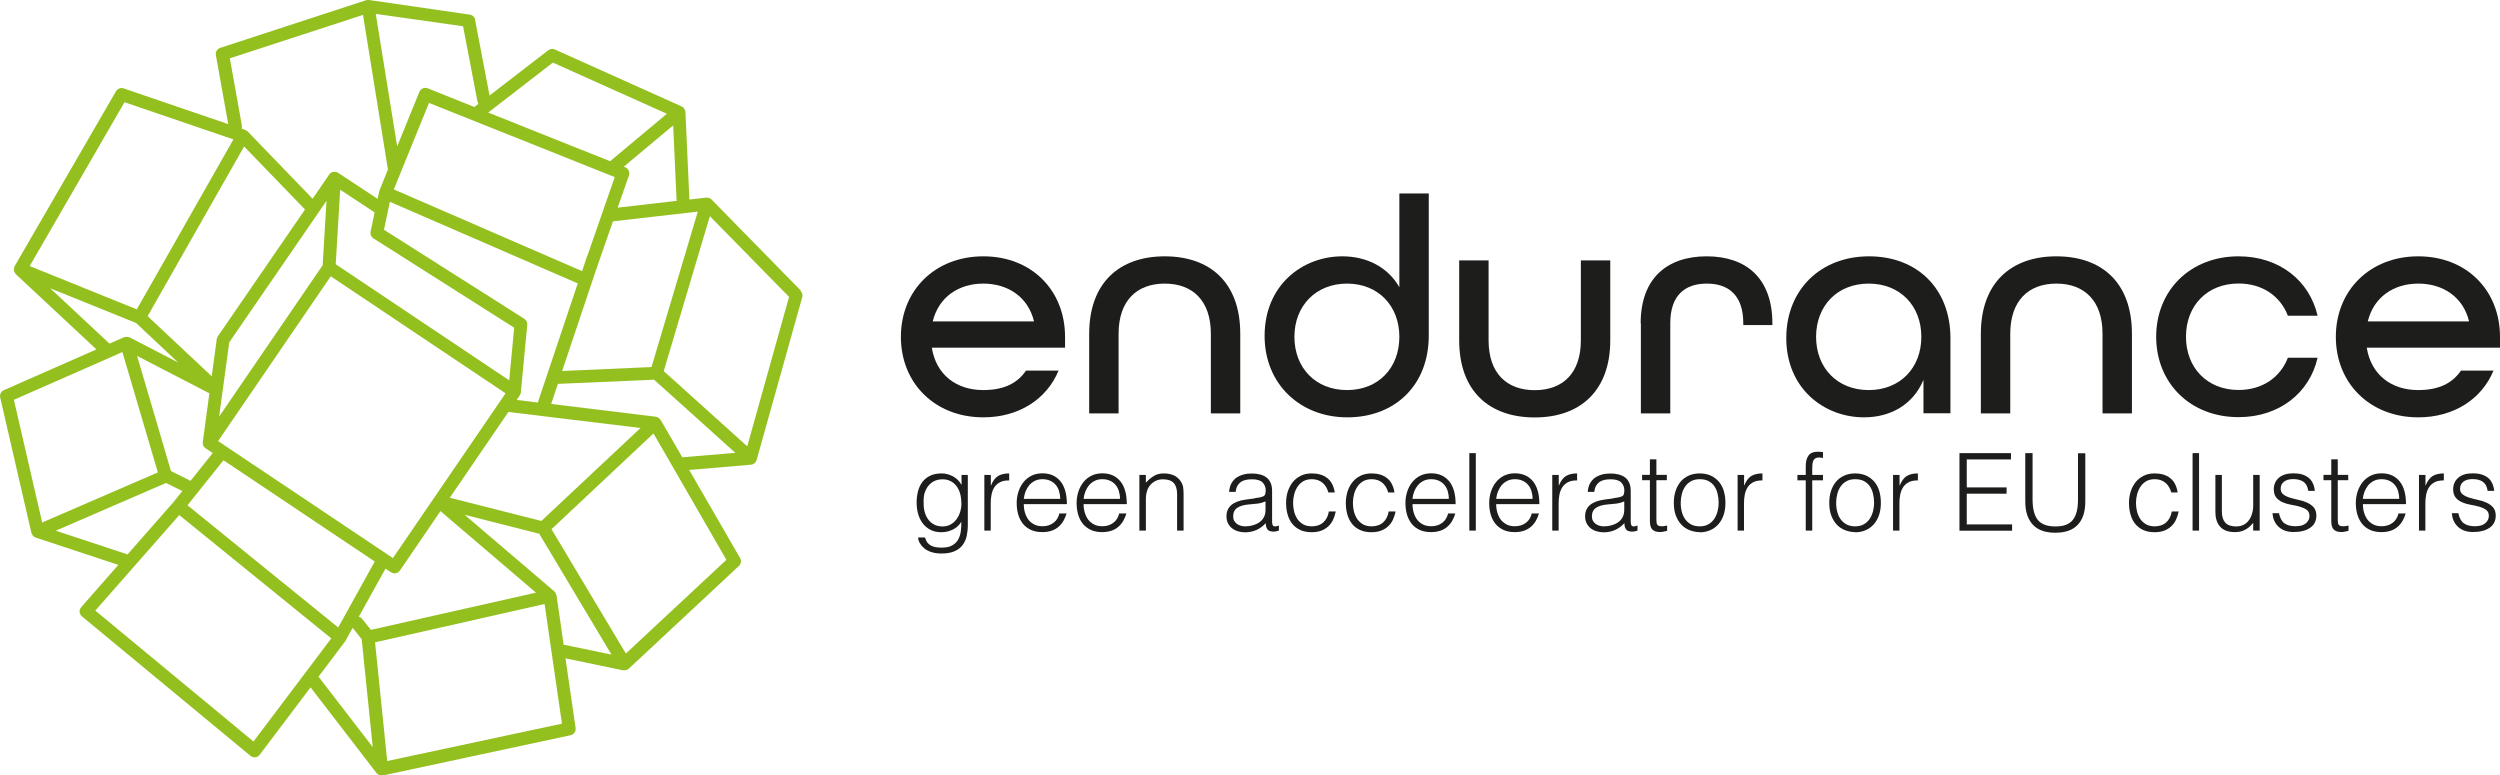 <?xml version="1.0" encoding="UTF-8"?>
<svg xmlns="http://www.w3.org/2000/svg" id="Capa_2" viewBox="0 0 246.56 76.47">
  <defs>
    <style>.cls-1{fill:#93c01f;}.cls-1,.cls-2{stroke-width:0px;}.cls-2{fill:#1d1d1b;}</style>
  </defs>
  <g id="Capa_3">
    <path class="cls-2" d="M88.85,33.22c0-4.58,3.36-7.94,8.13-7.94s8.06,3.36,8.06,7.94v1.07h-13.14c.43,2.69,2.44,4.18,5.07,4.18,1.95,0,3.33-.61,4.22-1.92h3.21c-1.16,2.81-3.91,4.61-7.42,4.61-4.77,0-8.13-3.36-8.13-7.94ZM101.98,31.7c-.58-2.41-2.57-3.73-5.01-3.73s-4.4,1.34-4.98,3.73h9.99Z"></path>
    <path class="cls-2" d="M107.42,32.92c0-5.04,2.99-7.64,7.45-7.64s7.45,2.57,7.45,7.64v7.85h-2.9v-7.85c0-3.27-1.8-4.95-4.55-4.95s-4.55,1.68-4.55,4.95v7.85h-2.9v-7.85Z"></path>
    <path class="cls-2" d="M124.72,33.13c0-5.01,3.73-7.85,7.67-7.85,2.44,0,4.52,1.1,5.62,3.05v-9.25h2.9v14.02c0,4.92-3.36,8.06-8.03,8.06s-8.16-3.3-8.16-8.03ZM138.01,33.22c0-3.05-2.08-5.25-5.16-5.25s-5.19,2.2-5.19,5.25,2.08,5.25,5.19,5.25,5.16-2.2,5.16-5.25Z"></path>
    <path class="cls-2" d="M143.91,33.56v-7.88h2.9v7.88c0,3.27,1.8,4.92,4.55,4.92s4.55-1.65,4.55-4.92v-7.88h2.9v7.88c0,5.01-2.99,7.61-7.45,7.61s-7.45-2.57-7.45-7.61Z"></path>
    <path class="cls-2" d="M161.81,31.88c0-4.46,2.63-6.6,6.51-6.6s6.48,2.14,6.48,6.63v.15h-2.87v-.18c0-2.78-1.47-3.91-3.6-3.91s-3.6,1.13-3.6,3.91v8.89h-2.9v-8.89Z"></path>
    <path class="cls-2" d="M176.17,33.34c0-4.74,3.36-8.06,8.16-8.06s8.03,3.24,8.03,8.06v7.42h-2.66v-3.3c-1.01,2.44-3.24,3.7-5.86,3.7-3.94,0-7.67-2.84-7.67-7.82ZM189.49,33.22c0-3.05-2.08-5.25-5.19-5.25s-5.19,2.2-5.19,5.25,2.08,5.25,5.19,5.25,5.19-2.2,5.19-5.25Z"></path>
    <path class="cls-2" d="M195.36,32.92c0-5.04,2.99-7.64,7.45-7.64s7.45,2.57,7.45,7.64v7.85h-2.9v-7.85c0-3.27-1.8-4.95-4.55-4.95s-4.55,1.68-4.55,4.95v7.85h-2.9v-7.85Z"></path>
    <path class="cls-2" d="M212.65,33.22c0-4.58,3.36-7.94,8.13-7.94,4,0,6.99,2.38,7.79,5.86h-2.93c-.73-1.92-2.5-3.18-4.86-3.18-3.12,0-5.19,2.2-5.19,5.25s2.08,5.25,5.19,5.25c2.35,0,4.12-1.25,4.86-3.18h2.93c-.79,3.48-3.79,5.86-7.79,5.86-4.77,0-8.13-3.36-8.13-7.94Z"></path>
    <path class="cls-2" d="M230.37,33.22c0-4.58,3.36-7.94,8.13-7.94s8.06,3.36,8.06,7.94v1.07h-13.14c.43,2.69,2.44,4.18,5.07,4.18,1.95,0,3.33-.61,4.22-1.92h3.21c-1.16,2.81-3.91,4.61-7.42,4.61-4.77,0-8.13-3.36-8.13-7.94ZM243.51,31.7c-.58-2.41-2.57-3.73-5.01-3.73s-4.4,1.34-4.98,3.73h9.99Z"></path>
    <path class="cls-2" d="M94.81,46.84h.64v4.96c0,.37-.04.72-.11,1.06-.07.34-.21.63-.4.89s-.45.46-.79.61c-.33.15-.76.23-1.28.23-.4,0-.75-.05-1.04-.15-.29-.1-.53-.23-.71-.39-.18-.16-.32-.33-.42-.51-.1-.19-.15-.36-.15-.53h.68c.05.2.13.37.23.5s.23.23.38.31c.15.07.31.13.48.15s.36.04.55.04c.43,0,.78-.07,1.04-.22s.46-.34.59-.58c.13-.24.22-.51.26-.82.04-.3.05-.62.05-.93-.21.34-.49.6-.84.77s-.73.26-1.12.26c-.42,0-.78-.08-1.09-.24s-.56-.37-.76-.64-.35-.57-.45-.93c-.1-.35-.15-.72-.15-1.1,0-.4.05-.78.14-1.14.09-.35.24-.66.44-.92.2-.26.46-.46.77-.61s.69-.22,1.14-.22c.18,0,.36.02.54.07.18.05.36.12.54.21s.33.21.48.35c.15.14.26.3.36.48h.02v-.97ZM94.81,49.61c0-.33-.04-.64-.12-.93-.08-.29-.2-.53-.36-.74-.16-.21-.35-.37-.58-.49-.23-.12-.5-.18-.79-.18-.27,0-.52.05-.74.14-.23.1-.42.24-.59.42-.17.18-.3.41-.4.67-.1.27-.14.57-.14.92-.01.35.01.67.08.97.07.3.18.56.34.79.15.23.35.41.59.54s.53.2.86.2c.29,0,.55-.06.78-.19.23-.12.42-.29.58-.5.16-.21.28-.45.37-.73s.13-.58.13-.89Z"></path>
    <path class="cls-2" d="M97.72,52.33h-.64v-5.49h.64v1.03h.02c.18-.44.4-.74.68-.92.28-.17.65-.26,1.11-.26v.69c-.36,0-.66.05-.89.17-.23.12-.42.28-.56.49-.14.21-.23.45-.29.73s-.08.57-.08.88v2.69Z"></path>
    <path class="cls-2" d="M100.97,49.73c0,.3.04.58.12.84.08.27.19.49.34.69.15.19.34.35.58.47.23.12.5.17.81.17.42,0,.77-.11,1.07-.33.3-.22.49-.53.59-.93h.71c-.08.26-.18.5-.31.73-.13.22-.29.42-.48.58-.19.17-.42.3-.68.39-.26.09-.57.14-.91.14-.44,0-.82-.07-1.14-.22-.32-.15-.58-.35-.79-.61-.2-.26-.36-.56-.46-.91s-.15-.73-.15-1.13.06-.78.18-1.14c.12-.35.28-.66.5-.93s.48-.47.79-.63c.31-.15.66-.23,1.06-.23.76,0,1.35.26,1.78.78.43.52.64,1.27.64,2.26h-4.26ZM104.56,49.2c0-.27-.04-.52-.11-.76-.07-.24-.18-.44-.33-.62s-.33-.31-.55-.41c-.22-.1-.47-.15-.75-.15s-.53.05-.75.16c-.22.11-.4.25-.55.42-.15.18-.27.38-.37.62-.09.23-.15.48-.18.74h3.58Z"></path>
    <path class="cls-2" d="M106.87,49.73c0,.3.04.58.12.84s.19.49.34.69c.15.19.35.35.58.47.23.12.5.17.81.17.42,0,.77-.11,1.07-.33.3-.22.49-.53.59-.93h.71c-.08.26-.18.5-.31.73-.13.22-.29.42-.48.58-.19.17-.42.3-.68.39-.26.09-.57.14-.91.14-.44,0-.82-.07-1.13-.22-.32-.15-.58-.35-.79-.61-.21-.26-.36-.56-.46-.91-.1-.35-.15-.73-.15-1.13s.06-.78.18-1.14c.12-.35.28-.66.5-.93.22-.27.48-.47.79-.63.31-.15.67-.23,1.06-.23.76,0,1.35.26,1.78.78s.64,1.27.64,2.26h-4.27ZM110.46,49.2c0-.27-.04-.52-.11-.76-.07-.24-.18-.44-.33-.62s-.33-.31-.55-.41c-.22-.1-.47-.15-.75-.15s-.53.05-.75.16-.4.25-.55.42c-.15.18-.27.38-.37.62-.09.23-.15.48-.18.74h3.59Z"></path>
    <path class="cls-2" d="M113.01,52.33h-.64v-5.49h.64v.76c.25-.27.52-.49.79-.66.27-.17.6-.25.98-.25.34,0,.65.06.94.17.29.12.53.32.73.61.13.2.21.4.24.61.02.21.04.43.04.65v3.6h-.64v-3.58c0-.49-.11-.87-.33-1.11-.22-.25-.58-.37-1.09-.37-.2,0-.38.03-.54.09-.16.06-.31.14-.44.24-.13.1-.24.21-.33.34-.09.13-.16.26-.21.4-.06.18-.1.35-.12.51s-.02.34-.02.53v2.96Z"></path>
    <path class="cls-2" d="M123.75,49.13c.12-.01.26-.03.43-.06.17-.03.3-.07.41-.12.11-.05.17-.13.2-.25.02-.12.04-.23.04-.32,0-.32-.1-.59-.31-.8s-.56-.31-1.05-.31c-.22,0-.42.02-.61.06-.18.04-.34.11-.48.2-.14.1-.25.22-.34.38-.09.16-.15.36-.17.6h-.65c.02-.32.1-.6.22-.83.13-.23.29-.42.49-.56.2-.14.44-.25.7-.32s.55-.1.84-.1c.28,0,.54.03.78.09.24.06.46.15.64.29.18.13.32.31.42.53.1.22.15.49.15.81v2.99c0,.25.04.41.13.47s.27.05.54-.05v.5s-.12.04-.22.06-.19.04-.28.04c-.1,0-.19,0-.29-.03-.11-.01-.19-.05-.25-.1s-.11-.12-.15-.19c-.04-.07-.06-.16-.08-.24-.02-.09-.02-.18-.02-.28-.27.3-.58.52-.92.68-.35.15-.72.23-1.12.23-.24,0-.47-.03-.7-.1s-.42-.16-.59-.3c-.17-.13-.3-.3-.4-.49-.1-.19-.15-.43-.15-.69,0-.93.64-1.48,1.92-1.65l.88-.12ZM124.82,49.45c-.27.11-.54.19-.82.22-.28.03-.55.06-.83.08-.49.04-.87.15-1.14.33s-.41.46-.41.84c0,.17.03.32.1.44s.16.23.27.31.24.14.38.18c.14.04.29.06.44.06.25,0,.5-.03.74-.1s.45-.16.64-.29.34-.3.45-.5c.11-.2.17-.44.17-.72v-.86Z"></path>
    <path class="cls-2" d="M131.01,48.57c-.11-.41-.31-.73-.58-.96-.28-.23-.63-.35-1.05-.35-.33,0-.61.07-.84.2-.23.14-.42.31-.57.54s-.26.47-.33.75c-.07.28-.11.56-.11.84s.03.57.1.85c.07.28.18.52.32.74.15.22.34.39.57.53.23.13.52.2.85.2.47,0,.85-.13,1.14-.39.29-.26.47-.62.55-1.08h.68c-.06.3-.15.58-.27.83s-.28.47-.48.65c-.19.18-.43.32-.69.42-.27.1-.58.15-.92.15-.44,0-.82-.07-1.14-.22-.32-.15-.58-.35-.79-.61-.21-.26-.36-.56-.46-.92-.1-.35-.15-.73-.15-1.14,0-.38.05-.75.16-1.1.11-.35.27-.66.48-.93.21-.27.48-.48.79-.64.31-.16.68-.24,1.09-.24.64,0,1.15.15,1.54.46.39.3.64.78.74,1.42h-.65Z"></path>
    <path class="cls-2" d="M136.91,48.57c-.11-.41-.31-.73-.58-.96-.28-.23-.63-.35-1.05-.35-.32,0-.6.07-.84.2-.23.14-.42.31-.57.54-.15.22-.26.47-.33.75-.07.28-.11.56-.11.84s.03.57.1.85c.07.28.18.52.32.74.15.22.34.39.57.53.23.13.52.2.85.2.47,0,.85-.13,1.14-.39.29-.26.47-.62.55-1.08h.68c-.06.3-.15.58-.27.83-.12.25-.28.47-.48.65-.19.18-.43.32-.7.42s-.58.15-.92.15c-.44,0-.82-.07-1.14-.22-.32-.15-.58-.35-.79-.61-.2-.26-.36-.56-.46-.92-.1-.35-.15-.73-.15-1.14,0-.38.06-.75.16-1.1.11-.35.27-.66.48-.93.21-.27.48-.48.79-.64.32-.16.68-.24,1.09-.24.64,0,1.15.15,1.54.46.39.3.64.78.74,1.42h-.65Z"></path>
    <path class="cls-2" d="M139.31,49.73c0,.3.04.58.12.84.08.27.19.49.34.69.15.19.34.35.58.47.23.12.5.17.81.17.42,0,.77-.11,1.07-.33.3-.22.49-.53.59-.93h.71c-.08.26-.18.5-.31.73-.13.22-.29.42-.48.58-.19.17-.42.3-.68.39-.26.09-.57.14-.91.14-.44,0-.82-.07-1.14-.22-.32-.15-.58-.35-.79-.61-.2-.26-.36-.56-.46-.91s-.15-.73-.15-1.13.06-.78.18-1.14c.12-.35.28-.66.5-.93s.48-.47.79-.63c.31-.15.66-.23,1.06-.23.76,0,1.35.26,1.78.78.43.52.64,1.27.64,2.26h-4.26ZM142.89,49.2c0-.27-.04-.52-.11-.76-.07-.24-.18-.44-.33-.62s-.33-.31-.55-.41c-.22-.1-.47-.15-.75-.15s-.53.05-.75.16c-.22.11-.4.25-.55.42-.15.18-.27.38-.37.62-.09.23-.15.48-.18.74h3.58Z"></path>
    <path class="cls-2" d="M144.91,52.33v-7.64h.64v7.64h-.64Z"></path>
    <path class="cls-2" d="M147.56,49.73c0,.3.04.58.12.84s.19.49.34.69c.15.19.35.35.58.47.23.12.5.17.81.17.42,0,.77-.11,1.07-.33.3-.22.49-.53.59-.93h.71c-.08.26-.18.5-.31.73-.13.22-.29.42-.48.58-.19.17-.42.3-.68.39-.26.09-.57.14-.91.14-.44,0-.82-.07-1.13-.22-.32-.15-.58-.35-.79-.61-.21-.26-.36-.56-.46-.91-.1-.35-.15-.73-.15-1.13s.06-.78.18-1.14c.12-.35.28-.66.5-.93.22-.27.48-.47.79-.63.31-.15.67-.23,1.06-.23.76,0,1.35.26,1.78.78s.64,1.27.64,2.26h-4.27ZM151.15,49.2c0-.27-.04-.52-.11-.76-.07-.24-.18-.44-.33-.62s-.33-.31-.55-.41c-.22-.1-.47-.15-.75-.15s-.53.05-.75.16-.4.25-.55.42c-.15.18-.27.38-.37.62-.09.23-.15.48-.18.74h3.59Z"></path>
    <path class="cls-2" d="M153.73,52.33h-.64v-5.49h.64v1.03h.02c.18-.44.41-.74.68-.92.28-.17.65-.26,1.11-.26v.69c-.36,0-.66.05-.89.17-.23.12-.42.28-.56.49-.14.21-.23.45-.29.73s-.08.57-.08.88v2.69Z"></path>
    <path class="cls-2" d="M159.12,49.13c.12-.01.26-.03.43-.06.17-.03.3-.07.41-.12.11-.05.17-.13.2-.25.02-.12.04-.23.04-.32,0-.32-.1-.59-.31-.8s-.56-.31-1.05-.31c-.22,0-.42.02-.61.06-.18.04-.34.11-.48.2-.14.1-.25.22-.34.38-.09.16-.15.36-.17.6h-.65c.02-.32.1-.6.22-.83.13-.23.29-.42.49-.56.2-.14.44-.25.7-.32s.55-.1.84-.1c.28,0,.54.03.78.09.24.06.46.15.64.29.18.13.32.31.42.53.1.22.15.49.15.81v2.99c0,.25.04.41.13.47s.27.05.54-.05v.5s-.12.04-.22.06-.19.04-.28.04c-.1,0-.19,0-.29-.03-.11-.01-.19-.05-.25-.1s-.11-.12-.15-.19c-.04-.07-.06-.16-.08-.24-.02-.09-.02-.18-.02-.28-.27.3-.58.52-.92.68-.35.15-.72.23-1.12.23-.24,0-.47-.03-.7-.1s-.42-.16-.59-.3c-.17-.13-.3-.3-.4-.49-.1-.19-.15-.43-.15-.69,0-.93.64-1.48,1.92-1.65l.88-.12ZM160.2,49.45c-.27.11-.54.19-.82.22-.28.03-.55.06-.83.08-.49.04-.87.15-1.14.33s-.41.46-.41.84c0,.17.03.32.1.44s.16.23.27.31.24.14.38.18c.14.04.29.06.44.06.25,0,.5-.03.74-.1s.45-.16.64-.29.34-.3.45-.5c.11-.2.17-.44.17-.72v-.86Z"></path>
    <path class="cls-2" d="M164.43,52.35c-.08.01-.18.04-.31.07-.13.04-.27.05-.42.05-.32,0-.56-.08-.73-.24-.17-.16-.25-.44-.25-.85v-4.02h-.77v-.53h.77v-1.53h.64v1.53h1.03v.53h-1.03v3.77c0,.13,0,.25.01.35,0,.1.03.18.06.24.04.06.09.11.16.14.07.03.18.04.31.04.08,0,.17,0,.26-.02s.18-.03.26-.05v.52Z"></path>
    <path class="cls-2" d="M167.63,52.48c-.35,0-.68-.07-.99-.19s-.58-.3-.81-.54-.41-.54-.55-.9c-.14-.36-.2-.78-.2-1.26,0-.4.05-.78.16-1.13s.27-.66.48-.92c.21-.26.48-.47.8-.62.32-.15.69-.23,1.11-.23s.81.08,1.12.23c.32.15.58.36.8.62.21.26.37.56.47.92.1.35.15.73.15,1.14,0,.44-.06.84-.18,1.19-.12.35-.29.66-.51.91-.22.25-.49.45-.81.59-.32.14-.66.21-1.05.21ZM169.5,49.58c0-.32-.04-.63-.11-.91-.07-.28-.18-.53-.33-.74-.15-.21-.34-.37-.57-.49-.23-.12-.52-.18-.86-.18s-.62.07-.85.2c-.24.13-.43.3-.58.52-.15.22-.26.46-.33.74s-.11.57-.11.86c0,.34.04.65.12.94.08.29.2.53.36.74.16.2.35.36.58.48.23.11.5.17.81.17.33,0,.62-.06.85-.2.24-.13.43-.31.58-.53.15-.22.26-.47.33-.74.07-.28.11-.56.11-.86Z"></path>
    <path class="cls-2" d="M172.01,52.33h-.64v-5.49h.64v1.03h.02c.18-.44.4-.74.68-.92.28-.17.65-.26,1.11-.26v.69c-.36,0-.66.05-.89.17-.23.12-.42.28-.56.49-.14.21-.23.45-.29.73s-.08.57-.08.88v2.69Z"></path>
    <path class="cls-2" d="M177.27,47.37v-.53h.82v-.87c0-.44.09-.79.27-1.04.18-.25.48-.38.9-.38.1,0,.19,0,.28.01.08,0,.17.02.25.03v.58c-.14-.04-.27-.05-.38-.05-.16,0-.29.03-.38.09-.09.06-.16.14-.2.24-.04.1-.07.21-.08.33s-.02.25-.02.38v.68h1.06v.53h-1.06v4.96h-.64v-4.96h-.82Z"></path>
    <path class="cls-2" d="M182.96,52.48c-.35,0-.68-.07-.99-.19s-.58-.3-.81-.54-.41-.54-.55-.9c-.14-.36-.2-.78-.2-1.26,0-.4.05-.78.16-1.13s.27-.66.48-.92c.21-.26.48-.47.8-.62.32-.15.69-.23,1.11-.23s.81.08,1.12.23c.32.15.58.36.8.62.21.26.37.56.47.92.1.35.15.73.15,1.14,0,.44-.06.84-.18,1.19-.12.35-.29.66-.51.91-.22.25-.49.45-.81.59-.32.14-.66.21-1.05.21ZM184.83,49.58c0-.32-.04-.63-.11-.91-.07-.28-.18-.53-.33-.74-.15-.21-.34-.37-.57-.49-.23-.12-.52-.18-.86-.18s-.62.07-.85.2c-.24.13-.43.3-.58.52-.15.22-.26.46-.33.74s-.11.57-.11.86c0,.34.04.65.12.94.08.29.2.53.36.74.16.2.35.36.58.48.23.11.5.17.81.17.33,0,.62-.06.85-.2.24-.13.43-.31.58-.53.15-.22.26-.47.33-.74.07-.28.11-.56.11-.86Z"></path>
    <path class="cls-2" d="M187.34,52.33h-.64v-5.49h.64v1.03h.02c.18-.44.41-.74.68-.92.28-.17.65-.26,1.11-.26v.69c-.36,0-.66.05-.89.17-.23.12-.42.28-.56.49-.14.21-.23.45-.29.73s-.08.57-.08.88v2.69Z"></path>
    <path class="cls-2" d="M193.25,52.33v-7.64h5.08v.62h-4.36v2.76h3.93v.62h-3.93v3.03h4.47v.62h-5.19Z"></path>
    <path class="cls-2" d="M199.74,44.69h.72v4.55c0,.95.18,1.63.53,2.05.35.42.92.63,1.71.63.41,0,.76-.05,1.05-.16.29-.11.52-.28.69-.5s.3-.5.38-.83.12-.72.12-1.18v-4.55h.72v4.76c0,1-.24,1.76-.74,2.29-.49.53-1.23.79-2.22.79s-1.74-.27-2.23-.81c-.49-.54-.73-1.29-.73-2.27v-4.76Z"></path>
    <path class="cls-2" d="M214.14,48.57c-.11-.41-.31-.73-.58-.96-.28-.23-.63-.35-1.05-.35-.33,0-.61.07-.84.2-.23.14-.42.31-.57.54s-.26.47-.33.75c-.07.28-.11.56-.11.84s.03.57.1.85c.07.28.18.52.32.74.15.22.34.39.57.53.23.13.52.2.85.2.47,0,.85-.13,1.14-.39.29-.26.47-.62.55-1.08h.68c-.06.3-.15.58-.27.83s-.28.47-.48.65c-.19.18-.43.32-.69.42-.27.1-.58.15-.92.15-.44,0-.82-.07-1.14-.22-.32-.15-.58-.35-.79-.61-.21-.26-.36-.56-.46-.92-.1-.35-.15-.73-.15-1.14,0-.38.05-.75.16-1.1.11-.35.27-.66.48-.93.21-.27.48-.48.79-.64.31-.16.68-.24,1.09-.24.64,0,1.15.15,1.54.46.39.3.64.78.74,1.42h-.65Z"></path>
    <path class="cls-2" d="M216.24,52.33v-7.64h.64v7.64h-.64Z"></path>
    <path class="cls-2" d="M222.22,46.84h.64v5.49h-.64v-.76c-.09.1-.18.2-.29.31s-.23.2-.37.29c-.14.09-.3.16-.48.22-.18.06-.4.09-.64.09-.37,0-.68-.05-.92-.15-.25-.1-.45-.25-.6-.43-.15-.18-.26-.4-.33-.64s-.1-.51-.1-.8v-3.62h.64v3.61c0,.47.11.84.33,1.09.22.25.58.38,1.08.38.26,0,.5-.05.71-.15.21-.1.38-.25.52-.43.14-.18.25-.4.33-.66s.12-.53.12-.84v-2.99Z"></path>
    <path class="cls-2" d="M224.76,50.61c.1.47.28.81.54,1,.26.19.63.29,1.11.29.23,0,.44-.03.61-.08.17-.06.31-.13.42-.23.11-.1.19-.2.25-.32.06-.12.08-.25.08-.38,0-.27-.09-.47-.26-.6s-.39-.23-.65-.31c-.26-.07-.54-.14-.85-.19s-.59-.13-.85-.24c-.26-.11-.48-.26-.65-.46s-.26-.48-.26-.84c0-.46.17-.84.5-1.13.34-.29.81-.44,1.43-.44s1.08.13,1.45.4.6.71.67,1.33h-.65c-.06-.42-.22-.72-.48-.9-.27-.17-.6-.26-1-.26s-.71.09-.92.26-.32.4-.32.68c0,.25.09.44.26.57s.39.24.65.32c.26.08.54.15.85.22.3.06.59.15.85.27.26.12.48.28.65.47.17.2.26.47.26.83,0,.26-.06.49-.17.7s-.27.37-.47.5-.43.24-.71.3c-.27.07-.57.1-.9.1s-.61-.05-.86-.14-.46-.23-.64-.4c-.18-.17-.31-.37-.41-.59-.1-.23-.15-.47-.17-.73h.65Z"></path>
    <path class="cls-2" d="M231.63,52.35c-.08.01-.18.04-.31.07-.13.04-.27.05-.42.05-.32,0-.56-.08-.73-.24-.17-.16-.25-.44-.25-.85v-4.02h-.77v-.53h.77v-1.53h.64v1.53h1.03v.53h-1.03v3.77c0,.13,0,.25.01.35,0,.1.03.18.06.24.04.06.09.11.16.14.07.03.18.04.31.04.08,0,.17,0,.26-.02s.18-.03.26-.05v.52Z"></path>
    <path class="cls-2" d="M233.04,49.73c0,.3.04.58.12.84.08.27.19.49.34.69.15.19.34.35.58.47.23.12.5.17.81.17.42,0,.77-.11,1.07-.33.3-.22.49-.53.59-.93h.71c-.08.26-.18.5-.31.73-.13.22-.29.42-.48.58-.19.17-.42.3-.68.39-.26.09-.57.14-.91.14-.44,0-.82-.07-1.14-.22-.32-.15-.58-.35-.79-.61-.2-.26-.36-.56-.46-.91s-.15-.73-.15-1.13.06-.78.18-1.14c.12-.35.28-.66.5-.93s.48-.47.79-.63c.31-.15.66-.23,1.06-.23.76,0,1.35.26,1.78.78s.64,1.27.64,2.26h-4.26ZM236.62,49.2c0-.27-.04-.52-.11-.76-.07-.24-.18-.44-.33-.62s-.33-.31-.55-.41c-.22-.1-.47-.15-.75-.15s-.53.05-.75.16c-.22.11-.4.25-.55.42-.15.18-.27.38-.37.62-.09.23-.15.48-.18.74h3.58Z"></path>
    <path class="cls-2" d="M239.21,52.33h-.64v-5.49h.64v1.03h.02c.18-.44.41-.74.68-.92.28-.17.65-.26,1.11-.26v.69c-.36,0-.66.05-.89.17-.23.12-.42.28-.56.49-.14.21-.23.45-.29.73s-.08.57-.08.88v2.69Z"></path>
    <path class="cls-2" d="M242.45,50.61c.1.47.28.81.54,1,.26.19.63.29,1.11.29.23,0,.44-.03.6-.08.17-.06.31-.13.42-.23s.19-.2.25-.32c.06-.12.09-.25.09-.38,0-.27-.09-.47-.26-.6s-.39-.23-.65-.31c-.26-.07-.54-.14-.85-.19s-.59-.13-.85-.24c-.26-.11-.48-.26-.65-.46s-.26-.48-.26-.84c0-.46.17-.84.5-1.13s.81-.44,1.43-.44,1.08.13,1.45.4c.37.27.6.71.67,1.33h-.65c-.06-.42-.22-.72-.48-.9s-.6-.26-1-.26-.71.09-.92.26-.32.4-.32.68c0,.25.09.44.26.57s.39.24.65.32c.26.08.54.15.85.22.3.06.59.15.85.27.26.12.48.28.65.47.17.2.26.47.26.83,0,.26-.06.49-.17.7-.11.2-.27.37-.47.5s-.43.24-.71.3c-.27.07-.57.1-.9.1s-.61-.05-.86-.14c-.25-.1-.47-.23-.64-.4-.18-.17-.31-.37-.41-.59-.1-.23-.15-.47-.17-.73h.65Z"></path>
    <path class="cls-1" d="M78.98,28.66l-8.82-9c-.06-.06-.14-.11-.21-.14-.02,0-.03,0-.05,0-.08-.02-.15-.03-.23-.03-.01,0-.02,0-.03,0l-1.65.19-.39-8.64s0-.02,0-.03c0,0,0-.02,0-.03,0-.02-.02-.04-.03-.06-.02-.07-.04-.13-.08-.19-.02-.03-.03-.05-.05-.07-.05-.06-.12-.12-.19-.15,0,0-.01-.01-.02-.02h-.03s-.02-.02-.03-.02l-12.45-5.59c-.21-.1-.46-.07-.65.08l-5.79,4.46-1.43-7.49s0-.01,0-.02c-.01-.05-.03-.09-.06-.14-.01-.03-.02-.06-.04-.08-.03-.05-.08-.09-.12-.12-.02-.01-.03-.03-.05-.04-.04-.03-.1-.04-.15-.06-.03-.01-.05-.02-.09-.03,0,0-.02,0-.03,0L36.39,0s-.05,0-.07,0c-.04,0-.08-.01-.12,0-.02,0-.03.01-.05.02-.01,0-.03,0-.04,0l-14.39,4.7c-.3.1-.49.4-.43.72l1.22,6.8-10.31-3.52c-.29-.1-.6.02-.76.28L1.45,26.24s0,.03-.02.05c-.02.05-.03.09-.04.14,0,.04-.02.07-.02.11,0,.05,0,.1.02.15,0,.03,0,.05,0,.08,0,0,.01.01.01.02.02.05.05.09.08.13.02.03.04.06.06.09,0,0,0,.01.01.02l7.96,7.43L.38,38.48c-.28.12-.43.43-.36.73l3.08,13.36s.02.04.03.06c.02.05.04.1.07.14.02.03.04.06.06.08.03.04.07.07.12.1.02.01.03.03.05.04.01,0,.03,0,.04,0,.02,0,.03.02.05.03l8.15,2.69-3.66,4.17c-.11.13-.17.3-.16.47.01.17.1.33.23.44l16.62,13.75c.11.09.26.15.41.15.02,0,.05,0,.07,0,.17-.02.33-.11.43-.25l5.02-6.65,6.5,8.45s.04.03.06.05c.02.02.04.06.07.08.01,0,.03,0,.04.01.1.06.21.11.33.11.04,0,.09,0,.13-.01l18.51-3.97c.33-.07.54-.38.5-.71l-1-6.87,5.68,1.18s.02,0,.03,0c0,0,0,0,.01,0,.03,0,.06,0,.09,0h0c.08,0,.15-.02.22-.04.02,0,.04-.02.06-.03.05-.02.09-.05.13-.08,0,0,.01,0,.02-.01l10.86-10.13c.22-.2.27-.53.12-.78l-5.02-8.69,6.1-.52s.02,0,.04-.01c.03,0,.06,0,.09-.01.02,0,.03-.02.04-.03.07-.03.13-.06.18-.11.02-.02.04-.03.06-.05.07-.07.12-.15.14-.25,0,0,0,0,0,0l4.5-16.06c.06-.22,0-.45-.16-.62ZM64.25,36.2l-8.81.39,3.28-9.78,1.73-4.98,8.37-.96-4.57,15.34ZM53.4,51.38l-9.04-2.29,5.78-8.46,13.03,1.58-9.78,9.17ZM36.59,62.13l-.89-1.11c-.08-.1-.19-.16-.31-.2l2.63-4.74.54.36c.11.07.23.11.35.11.2,0,.4-.1.53-.28l4-5.86,9.42,8.04-16.28,3.67ZM33.35,61.88l-14.86-12.05,3.55-4.44,14.92,9.99-3.61,6.51ZM16.86,46.45l-3.34-11.35,7.13,3.69-.65,4.8s0,.07,0,.11c0,.03,0,.07,0,.1,0,0,0,.01,0,.02.01.04.03.08.05.12.02.04.03.07.05.1.02.03.06.06.09.09.03.02.04.05.07.07l.72.48-2.19,2.74-1.94-.97ZM24.08,14.45l6,6.21-8.59,12.5c-.06.08-.09.18-.11.27l-.5,3.68-6.32-5.93,9.52-16.74ZM36.95,20.94l-.4,1.9c-.06.26.06.53.28.67l13.88,8.81-.49,5.19-17.11-11.45.44-7.35,3.4,2.24ZM60.63,17.46l-2.71,7.79s-.03.04-.04.07l-.39,1.18-.08.24-18.57-8.06,3.47-8.53,18.33,7.32ZM38.75,55.04l-17.24-11.54,11.11-16.25,17.24,11.54-11.11,16.25ZM31.82,26.16l-10.21,14.93,1-7.33,9.59-13.95-.38,6.35ZM50.96,39.44l.31-.46s0-.03.02-.04c.02-.04.04-.08.05-.12.01-.04.03-.07.03-.11,0-.01,0-.02,0-.03l.63-6.64c.02-.24-.09-.47-.29-.6l-13.84-8.78.4-1.9s0,0,0,0l.18-.86,18.53,8.05-3.94,11.75-2.1-.26ZM60.92,20.48l1.11-3.18c.11-.32-.05-.67-.36-.8l-.15-.06,4.87-4.07.34,7.44-5.8.67ZM54.54,6.18l11.23,5.04-5.6,4.68-12.02-4.8,6.38-4.93ZM47.19,10.24l-.41.31-4.59-1.84c-.33-.13-.69.03-.83.35l-2.19,5.38-2.11-13.07,8.61,1.22,1.42,7.42c.02.08.05.15.09.22ZM22.64,5.76l13.16-4.29,2.46,15.25-.83,2.05s0,.04-.01.06c0,.02-.02.03-.02.05l-.16.73-3.9-2.57s-.03-.01-.05-.02c-.03-.02-.06-.04-.09-.05-.02,0-.03,0-.05,0-.03,0-.06-.01-.09-.02-.05,0-.09,0-.14,0-.03,0-.06,0-.09.01-.05.01-.1.03-.14.06-.02.01-.04.02-.06.03-.06.04-.12.09-.16.16l-1.64,2.39-6.41-6.64s0,0,0,0c-.02-.02-.05-.03-.07-.05-.05-.04-.1-.07-.15-.09,0,0-.01,0-.02-.01l-.34-.12c.02-.09.03-.18.02-.28l-1.19-6.65ZM12.28,10.08l10.74,3.67-9.53,16.76-10.56-4.27L12.28,10.08ZM4.95,28.43l8.46,3.42,4.16,3.9-4.79-2.48s0,0-.01,0c0,0,0,0-.01,0-.03-.01-.06-.01-.09-.02-.05-.02-.1-.03-.15-.03-.04,0-.07,0-.11.01-.05,0-.09.01-.14.03-.01,0-.03,0-.04,0l-1.43.63-5.85-5.46ZM10.92,35.23s0,0,0,0l1.15-.51,3.5,11.87-11.41,4.94-2.79-12.1,9.55-4.2ZM5.5,52.34l10.87-4.71,1.61.8-.87,1.09-4.53,5.16-7.08-2.34ZM25,73.13l-15.6-12.91,8.28-9.42,14.99,12.16-7.67,10.17ZM31.41,66.74l2.64-3.5s.01-.03.02-.05c0,0,.02-.01.02-.02l.69-1.25.89,1.12,1.09,10.64-5.29-6.87s-.05-.04-.07-.06ZM38.19,75.07l-1.2-11.72,16.72-3.78,1.71,11.8-17.24,3.69ZM54.88,58.71s-.02-.05-.03-.08c-.01-.05-.03-.1-.05-.14-.02-.03-.05-.06-.07-.09-.02-.03-.04-.06-.06-.08l-8.85-7.55,7.36,1.87,7.13,11.92-4.72-.98-.7-4.86ZM61.73,64.46l-7.34-12.27,10.06-9.44,7.19,12.46-9.92,9.25ZM65.15,41.42s-.02-.02-.03-.03c-.03-.05-.08-.09-.12-.13-.02-.02-.04-.04-.06-.06-.06-.04-.13-.06-.2-.08-.02,0-.03-.02-.05-.02,0,0,0,0,0,0,0,0,0,0,0,0l-10.33-1.26.66-1.98,9.49-.41,8.01,7.21-5.23.44-2.13-3.68ZM73.69,44.01l-8.23-7.41,4.55-15.28,7.81,7.96-4.12,14.72Z"></path>
  </g>
</svg>
